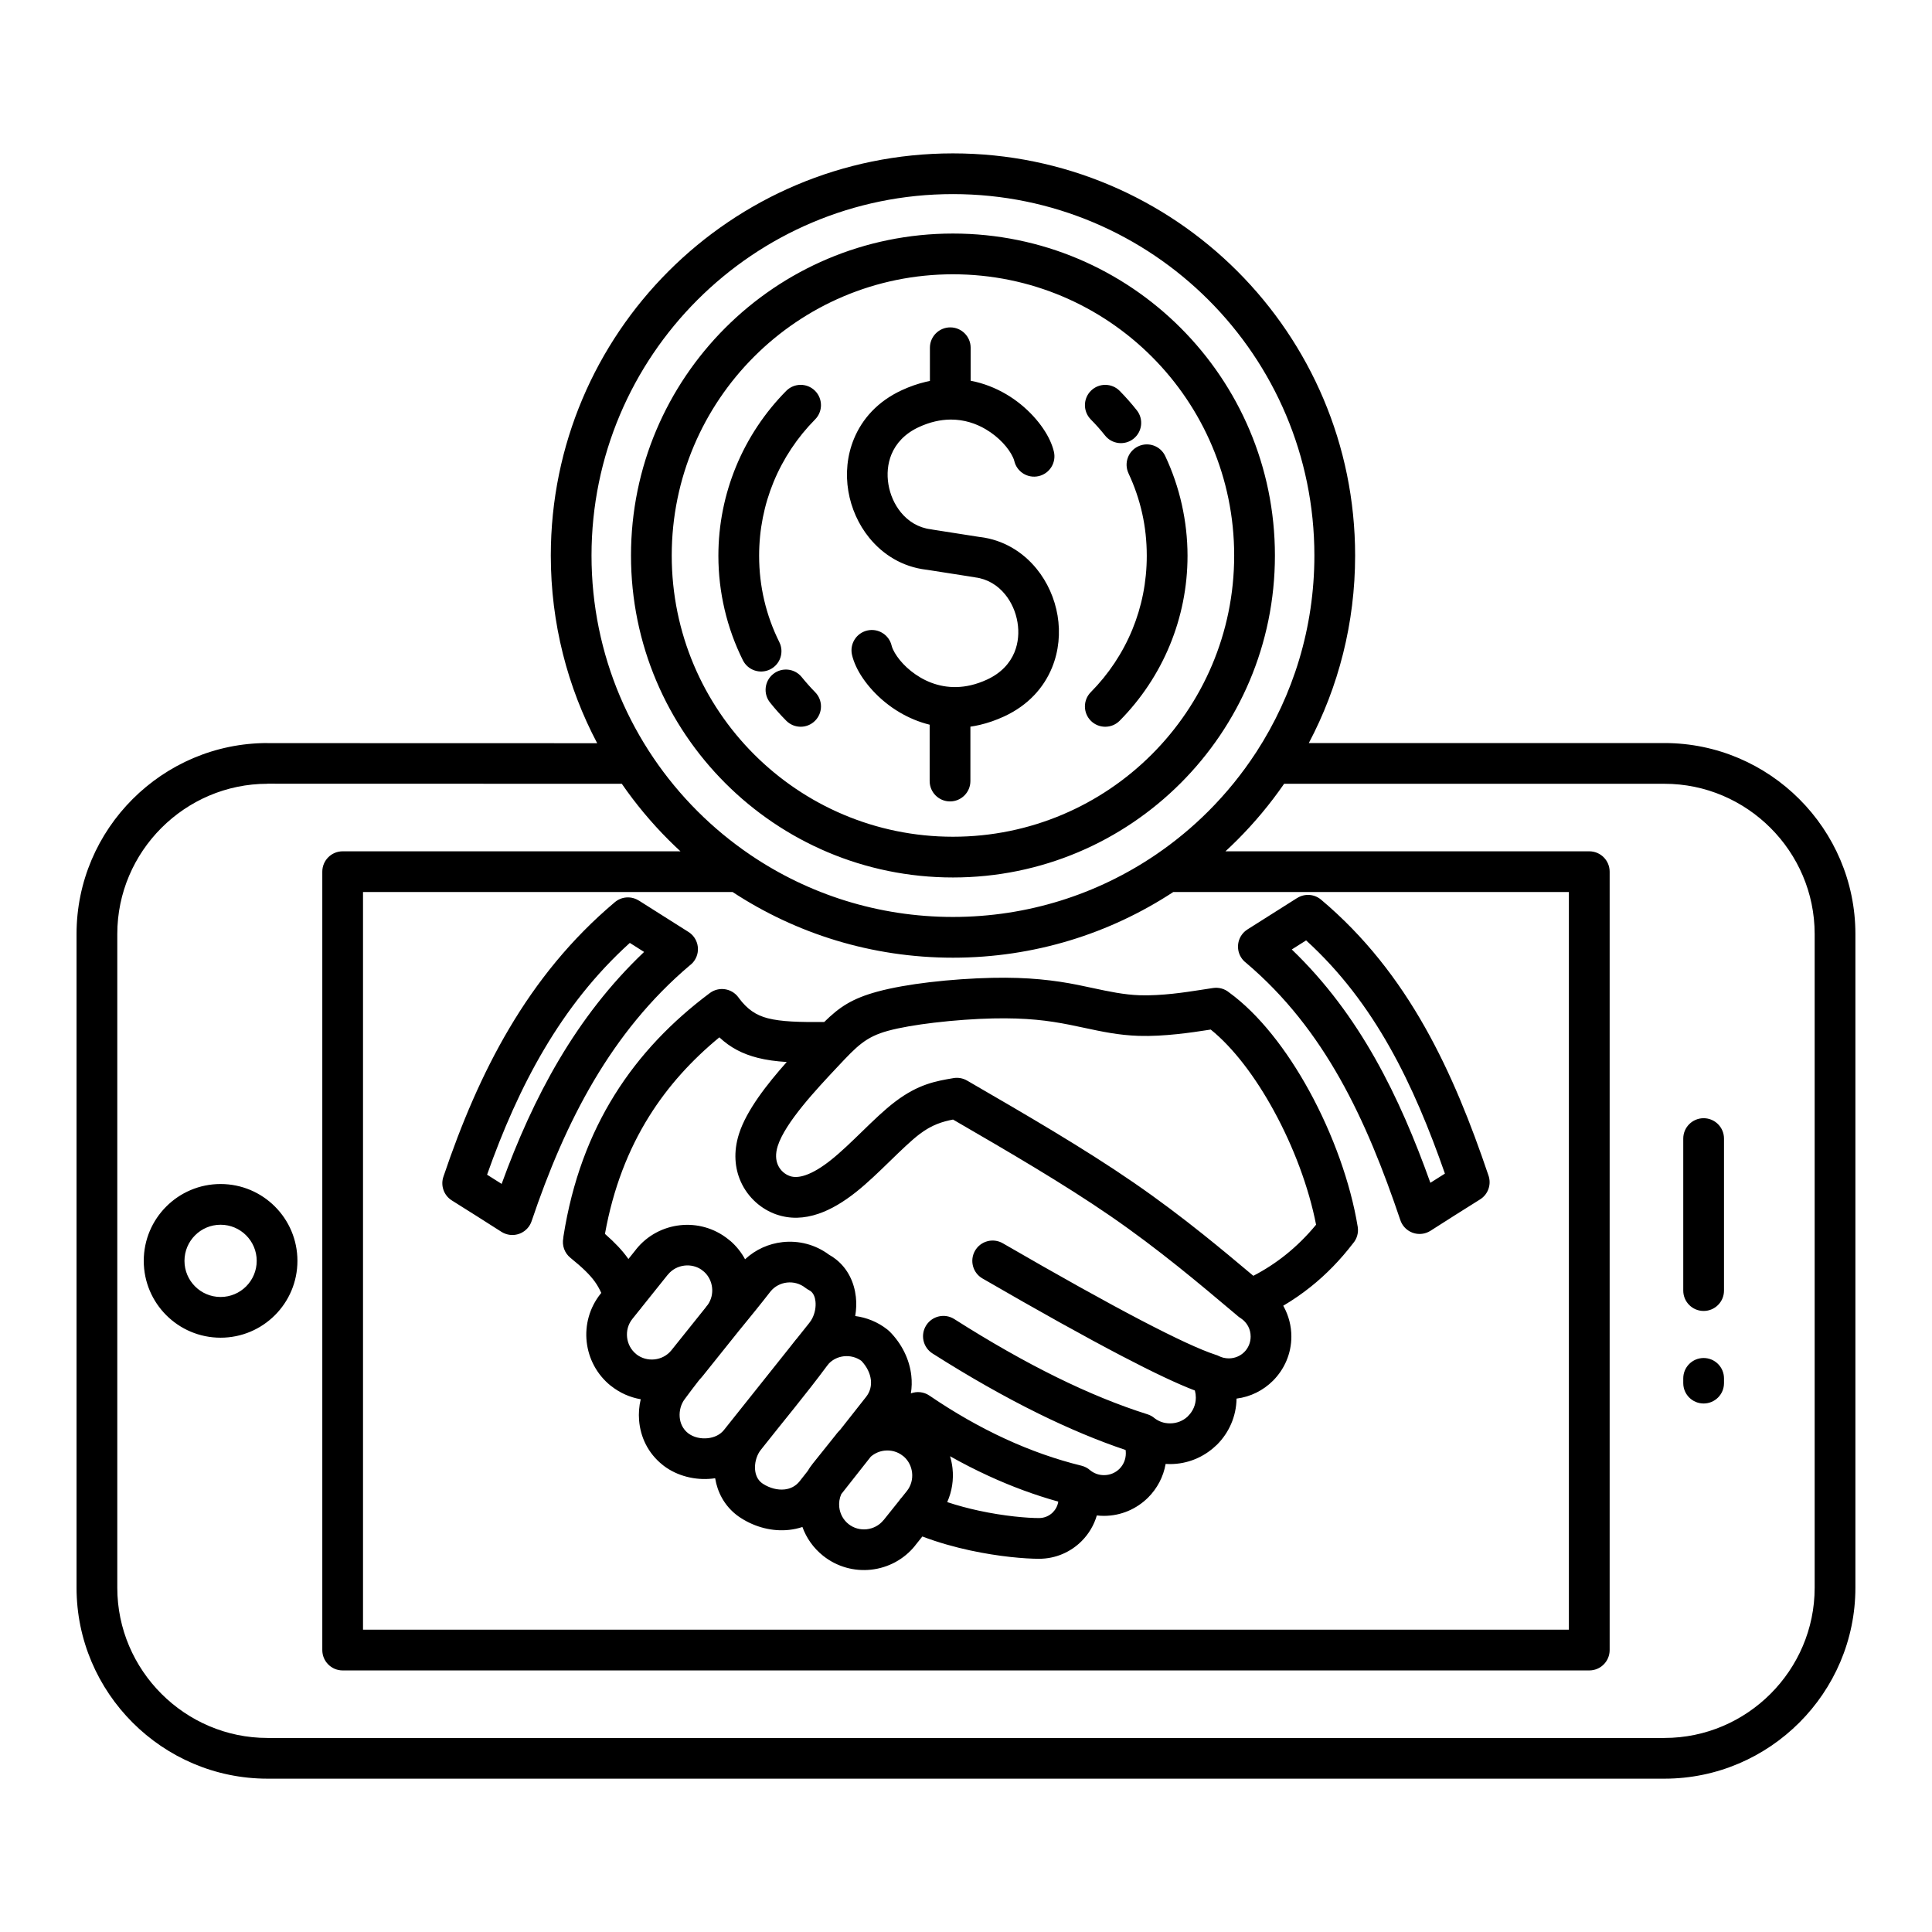 <?xml version="1.0" encoding="UTF-8"?>
<!-- Uploaded to: SVG Repo, www.svgrepo.com, Generator: SVG Repo Mixer Tools -->
<svg fill="#000000" width="800px" height="800px" version="1.1" viewBox="144 144 512 512" xmlns="http://www.w3.org/2000/svg">
 <path d="m308.79 351.71-93.906-0.023v0.02c-10.941 0-20.891 4.481-28.105 11.699-7.215 7.215-11.695 17.164-11.695 28.105v173.26c0 10.941 4.481 20.891 11.695 28.105 7.219 7.219 17.168 11.699 28.105 11.699h370.22c10.941 0 20.891-4.481 28.105-11.695 7.215-7.219 11.695-17.168 11.695-28.105v-173.26c0-10.941-4.481-20.891-11.695-28.105-7.219-7.219-17.168-11.699-28.105-11.699h-100.8c-3.68 5.328-7.836 10.309-12.398 14.875-1.027 1.027-2.078 2.035-3.148 3.019h96.418c2.981 0 5.398 2.418 5.398 5.398v206.28c0 2.981-2.418 5.398-5.398 5.398h-330.37c-2.981 0-5.394-2.418-5.394-5.398v-206.28c0-2.981 2.418-5.398 5.394-5.398h89.523c-1.07-0.984-2.121-1.992-3.148-3.019-4.566-4.566-8.715-9.543-12.395-14.871zm92.375-15.141v14.418c0 2.981-2.418 5.398-5.398 5.398s-5.398-2.418-5.398-5.398v-14.934c-2.879-0.707-5.527-1.844-7.894-3.231-5.644-3.309-9.742-8.184-11.613-12.23-0.48-1.043-0.844-2.062-1.066-3.023-0.676-2.902 1.129-5.797 4.027-6.473 2.902-0.676 5.801 1.129 6.473 4.027 0.062 0.273 0.184 0.598 0.348 0.961 1.105 2.391 3.652 5.344 7.273 7.465 3.57 2.094 8.164 3.262 13.375 2.039 1.387-0.324 2.82-0.816 4.293-1.496 3.715-1.715 6.062-4.32 7.258-7.231 1.023-2.492 1.25-5.266 0.801-7.953-0.453-2.727-1.594-5.32-3.293-7.402-1.949-2.391-4.664-4.094-7.926-4.492v-0.016l-12.82-2.008-0.203-0.02c-6.234-0.758-11.371-3.953-15.012-8.414-2.887-3.539-4.816-7.883-5.574-12.418-0.762-4.574-0.34-9.387 1.48-13.812 2.176-5.297 6.297-9.965 12.699-12.922 2.172-1.004 4.297-1.73 6.356-2.215 0.367-0.086 0.727-0.164 1.086-0.234v-8.797c0-2.981 2.418-5.398 5.398-5.398 2.981 0 5.398 2.418 5.398 5.398v8.738c3.457 0.66 6.609 1.934 9.383 3.555 5.644 3.309 9.742 8.184 11.613 12.23 0.48 1.043 0.844 2.062 1.066 3.023 0.676 2.902-1.129 5.797-4.027 6.473-2.902 0.676-5.801-1.129-6.473-4.027-0.066-0.273-0.184-0.598-0.352-0.961-1.105-2.391-3.652-5.344-7.269-7.465-2.57-1.508-5.672-2.535-9.152-2.535l-0.188 0.004h-0.086c-1.27 0.02-2.59 0.176-3.953 0.496-1.387 0.324-2.82 0.816-4.293 1.496-3.715 1.715-6.062 4.32-7.258 7.231-1.023 2.492-1.25 5.266-0.801 7.953 0.453 2.727 1.594 5.32 3.293 7.402 1.949 2.391 4.664 4.094 7.926 4.492 0.207 0.023 0.41 0.062 0.609 0.109l12.41 1.945v-0.012c6.234 0.758 11.371 3.953 15.012 8.414 2.887 3.539 4.816 7.883 5.574 12.418 0.762 4.574 0.34 9.387-1.48 13.812-2.176 5.297-6.297 9.965-12.699 12.922-2.172 1.004-4.297 1.73-6.359 2.215-0.867 0.207-1.727 0.367-2.57 0.488zm31.898-81.426c-2.082-2.117-2.055-5.527 0.062-7.609 2.121-2.082 5.527-2.055 7.609 0.062 0.754 0.762 1.531 1.598 2.336 2.504 0.73 0.824 1.465 1.703 2.199 2.633 1.84 2.328 1.445 5.707-0.887 7.547-2.328 1.84-5.711 1.441-7.547-0.887-0.562-0.707-1.168-1.434-1.82-2.168-0.586-0.66-1.238-1.355-1.957-2.082zm10 14.281c-1.258-2.691-0.094-5.891 2.594-7.148 2.691-1.258 5.891-0.098 7.148 2.594 1.91 4.062 3.398 8.375 4.398 12.875 0.984 4.418 1.504 8.957 1.504 13.547 0 8.328-1.656 16.301-4.66 23.613-3.109 7.566-7.672 14.383-13.332 20.105-2.098 2.106-5.504 2.117-7.613 0.023-2.106-2.098-2.117-5.508-0.023-7.613 4.68-4.727 8.445-10.355 11.012-16.605 2.461-5.988 3.816-12.578 3.816-19.523 0-3.918-0.418-7.672-1.211-11.227-0.824-3.703-2.055-7.269-3.641-10.637zm-83.059 57.992c2.098 2.106 2.086 5.516-0.023 7.613-2.106 2.094-5.516 2.086-7.609-0.023-0.84-0.848-1.578-1.633-2.215-2.348-0.648-0.727-1.344-1.551-2.078-2.465-1.863-2.316-1.496-5.707 0.824-7.57 2.316-1.863 5.707-1.492 7.57 0.824 0.496 0.617 1.078 1.301 1.738 2.043 0.664 0.742 1.262 1.387 1.797 1.926zm-9.477-13.254c1.328 2.668 0.242 5.906-2.422 7.231-2.668 1.328-5.906 0.242-7.234-2.422-2.102-4.223-3.742-8.73-4.848-13.457-1.074-4.586-1.645-9.348-1.645-14.223 0-8.328 1.656-16.301 4.66-23.613 3.109-7.566 7.672-14.383 13.332-20.105 2.098-2.106 5.504-2.117 7.609-0.02 2.109 2.094 2.117 5.504 0.023 7.609-4.676 4.727-8.441 10.359-11.012 16.605-2.461 5.988-3.816 12.578-3.816 19.523 0 4.07 0.469 8.012 1.348 11.773 0.906 3.879 2.262 7.594 4.004 11.098zm46.016-108.27c23.562 0 44.895 9.551 60.332 24.992 15.441 15.441 24.992 36.77 24.992 60.332s-9.551 44.895-24.992 60.332c-15.441 15.441-36.77 24.992-60.332 24.992-23.559 0-44.895-9.551-60.332-24.992-15.441-15.441-24.992-36.77-24.992-60.332 0-23.559 9.551-44.891 24.992-60.332 15.441-15.441 36.773-24.992 60.332-24.992zm52.699 32.625c-13.484-13.484-32.121-21.828-52.699-21.828s-39.211 8.344-52.699 21.828c-13.488 13.484-21.828 32.121-21.828 52.699 0 20.582 8.34 39.215 21.828 52.699 13.484 13.484 32.121 21.828 52.699 21.828 20.582 0 39.215-8.344 52.699-21.828 13.484-13.484 21.828-32.121 21.828-52.699s-8.344-39.211-21.828-52.699zm27.543 105.02c0.066-0.109 0.137-0.211 0.207-0.316 9.699-14.977 15.332-32.832 15.332-52 0-26.449-10.719-50.395-28.055-67.727-17.332-17.332-41.281-28.055-67.73-28.055s-50.395 10.723-67.727 28.055c-17.332 17.332-28.055 41.281-28.055 67.727 0 26.449 10.719 50.395 28.055 67.727 4.269 4.269 8.938 8.133 13.949 11.539l0.164 0.113c15.297 10.352 33.75 16.402 53.613 16.402 19.859 0 38.312-6.047 53.609-16.395 0.059-0.043 0.121-0.086 0.184-0.125 5.004-3.406 9.672-7.266 13.938-11.535 4.68-4.684 8.879-9.848 12.516-15.414zm14.062-2.621h94.254c13.918 0 26.574 5.688 35.738 14.855 9.168 9.168 14.859 21.82 14.859 35.738v173.26c0 13.922-5.691 26.574-14.859 35.738-9.168 9.168-21.82 14.859-35.738 14.859h-370.22c-13.922 0-26.574-5.691-35.738-14.859-9.168-9.168-14.859-21.82-14.859-35.738v-173.26c0-13.918 5.691-26.574 14.859-35.738 9.168-9.168 21.82-14.855 35.738-14.855v0.02l87.379 0.023c-7.852-14.848-12.293-31.773-12.293-49.738 0-29.43 11.93-56.074 31.215-75.359 19.285-19.285 45.93-31.215 75.359-31.215 29.43 0 56.074 11.93 75.363 31.215 19.285 19.285 31.215 45.93 31.215 75.359 0 17.945-4.434 34.855-12.27 49.695zm-35.926 39.484c-16.77 11-36.828 17.398-58.383 17.398-21.551 0-41.613-6.398-58.383-17.398h-97.953v195.48h319.57v-195.48zm-117.46 92.367 0.035 0.035c1.652 1.422 2.973 3.098 3.953 4.918 2.793-2.609 6.305-4.144 9.938-4.547 4.246-0.469 8.664 0.613 12.312 3.336 0.664 0.367 1.289 0.789 1.879 1.258 3.113 2.481 4.801 6.066 5.231 9.902 0.188 1.664 0.125 3.391-0.168 5.094 3.016 0.391 5.969 1.57 8.516 3.574l0.219 0.184c0.117 0.098 0.227 0.199 0.332 0.305l0.008-0.008c3.262 3.262 5.312 7.43 5.789 11.727 0.176 1.574 0.141 3.156-0.117 4.715 1.586-0.594 3.426-0.434 4.93 0.594 6.664 4.539 13.367 8.359 20.105 11.461 6.699 3.086 13.43 5.457 20.184 7.113 0.883 0.219 1.664 0.641 2.297 1.207 0.484 0.395 1.047 0.719 1.664 0.945 0.609 0.227 1.285 0.348 2.004 0.348 1.613 0 3.059-0.641 4.09-1.672l0.023-0.023c1.031-1.031 1.672-2.481 1.672-4.09 0-0.312-0.02-0.605-0.059-0.879-7.301-2.453-14.992-5.668-23.078-9.648-8.965-4.414-18.332-9.727-28.102-15.938-2.512-1.598-3.262-4.93-1.664-7.445 1.598-2.516 4.93-3.262 7.445-1.664 9.535 6.062 18.562 11.191 27.086 15.387 8.453 4.16 16.496 7.445 24.117 9.848 0.727 0.23 1.371 0.598 1.914 1.07 0.559 0.414 1.168 0.742 1.812 0.969 0.672 0.234 1.434 0.363 2.258 0.363 1.793 0 3.414-0.672 4.617-1.777l0.207-0.223c1.234-1.234 2-2.941 2-4.824 0-0.625-0.082-1.23-0.234-1.797l-0.023-0.09c-4.496-1.707-10.906-4.731-19.23-9.074-9.789-5.109-22.145-11.984-37.062-20.621-2.574-1.488-3.449-4.785-1.961-7.359 1.488-2.574 4.785-3.449 7.359-1.961 15.027 8.699 27.238 15.5 36.637 20.406 9.184 4.793 15.758 7.836 19.723 9.129 0.316 0.09 0.629 0.211 0.934 0.367 0.336 0.168 0.699 0.305 1.086 0.406l0.172 0.039c0.422 0.098 0.867 0.152 1.34 0.152 1.609 0 3.059-0.641 4.09-1.672l0.023-0.02c1.031-1.031 1.672-2.481 1.672-4.09 0-1.008-0.246-1.941-0.672-2.738-0.449-0.832-1.094-1.543-1.875-2.07l-0.004-0.004-0.008-0.004-0.211-0.141-0.008-0.004v-0.004l-0.094-0.062-0.02-0.012-0.004-0.004-0.105-0.07-0.008-0.004-0.004-0.004-0.094-0.062-0.008-0.008-0.008-0.004v-0.004l-0.023-0.016-0.008-0.008-0.238-0.199c-0.137-0.105-0.266-0.215-0.391-0.332-5.09-4.293-10.191-8.59-15.578-12.895-5.609-4.481-11.465-8.926-17.812-13.297-12.336-8.492-26.973-17.023-41.695-25.559-2.758 0.531-5.594 1.371-8.836 3.832-2.238 1.695-4.984 4.367-7.82 7.121-2.961 2.879-6.008 5.84-9.031 8.242-3.359 2.668-6.699 4.66-9.996 5.777-3.793 1.285-7.508 1.434-11.109 0.184l-0.02-0.008v0.008c-3.898-1.352-7.512-4.398-9.43-8.684-1.582-3.531-2.016-7.856-0.484-12.668 1.996-6.273 7.473-13.227 12.656-19.055-2.867-0.184-5.383-0.52-7.672-1.102-4.047-1.027-7.281-2.711-10.184-5.434-7.312 6.023-13.594 12.91-18.598 20.914-5.543 8.867-9.555 19.145-11.719 31.172 2.691 2.352 4.555 4.359 6.016 6.379l0.199 0.277 2.039-2.551-0.008-0.008c2.988-3.731 7.227-5.902 11.652-6.391 4.41-0.488 9.016 0.707 12.762 3.703l0.465 0.387zm2.516 23.699c-0.086 0.113-0.172 0.227-0.262 0.336l-9.398 11.738c-0.324 0.406-0.664 0.793-1.016 1.164-1.316 1.691-2.606 3.391-3.856 5.094-0.984 1.305-1.457 3.039-1.32 4.754 0.129 1.594 0.824 3.141 2.176 4.219l0.145 0.109c1.352 1.02 3.266 1.461 5.16 1.254 1.66-0.184 3.231-0.891 4.25-2.172l17.133-21.5 1.805-2.289 0.188-0.227 0.109-0.117 3.371-4.227c0.336-0.422 0.609-0.848 0.82-1.27 0.695-1.395 0.988-2.996 0.824-4.481-0.125-1.117-0.527-2.09-1.227-2.648-0.125-0.102-0.285-0.199-0.473-0.293l0.004-0.008c-0.152-0.074-0.301-0.16-0.445-0.25-0.18-0.113-0.355-0.234-0.527-0.367-1.418-1.129-3.176-1.582-4.863-1.395-1.645 0.18-3.219 0.965-4.34 2.312-2.66 3.426-5.445 6.848-8.25 10.273zm-26.172 18.348c-2.805-0.48-5.531-1.656-7.91-3.559l-0.012-0.012-0.008 0.012c-3.734-2.992-5.906-7.234-6.398-11.656-0.488-4.41 0.707-9.023 3.707-12.766l0.16-0.199c-0.508-1.098-1.047-2.074-1.719-3-1.266-1.754-3.176-3.652-6.441-6.289-1.605-1.289-2.273-3.312-1.914-5.207 0.008-0.172 0.027-0.344 0.055-0.516 2.293-14.582 6.969-26.934 13.582-37.52 6.637-10.625 15.18-19.438 25.199-26.93 2.387-1.781 5.766-1.289 7.547 1.098 0.059 0.078 0.117 0.16 0.172 0.242 2.215 2.965 4.519 4.543 7.668 5.344 3.574 0.91 8.348 1.043 14.934 0.984 4.004-3.945 7.356-6.211 14.098-8.047 3.863-1.051 8.715-1.887 13.734-2.484 5.508-0.656 11.469-1.059 16.66-1.172 4.863-0.105 8.965 0.055 12.625 0.395 3.805 0.352 6.996 0.863 9.984 1.457 1.188 0.234 2.641 0.547 4.074 0.855 4.172 0.895 8.25 1.773 12.492 1.914 2.809 0.09 5.894-0.117 8.699-0.41 2.613-0.273 5.336-0.695 7.152-0.973l3.535-0.543c1.578-0.234 3.098 0.234 4.238 1.176 7.867 5.707 15.305 15.242 21.262 26.121 6.234 11.379 10.93 24.367 12.828 35.988 0.27 1.656-0.246 3.258-1.277 4.426-3.367 4.387-7.098 8.215-11.184 11.477-2.309 1.844-4.738 3.516-7.281 5.016l0.176 0.316c1.262 2.348 1.98 5.019 1.98 7.84 0 4.555-1.855 8.691-4.859 11.703l-0.035 0.035c-2.551 2.535-5.902 4.25-9.633 4.715-0.07 4.758-2.031 9.059-5.16 12.191-0.117 0.117-0.238 0.227-0.367 0.332-3.168 2.992-7.426 4.828-12.094 4.828-0.391 0-0.785-0.016-1.172-0.039-0.594 3.426-2.246 6.508-4.617 8.883l-0.035 0.035c-3.012 2.992-7.144 4.844-11.691 4.844-0.637 0-1.27-0.035-1.891-0.109-0.758 2.609-2.168 4.941-4.039 6.812-2.887 2.887-6.875 4.672-11.277 4.672-3.688 0-10.617-0.559-18.277-2.219-4.102-0.887-8.438-2.09-12.641-3.691l-1.91 2.387 0.012 0.008c-2.992 3.734-7.234 5.906-11.656 6.398-4.422 0.488-9.039-0.707-12.785-3.707-2.566-2.055-4.398-4.707-5.449-7.602-1.141 0.379-2.324 0.633-3.527 0.766-4.309 0.477-8.871-0.641-12.766-3.141-0.445-0.285-0.848-0.57-1.211-0.855-3.227-2.543-5.019-6.016-5.621-9.691-0.246 0.035-0.496 0.07-0.742 0.098-4.535 0.504-9.289-0.688-12.836-3.359l-0.352-0.281c-3.887-3.094-5.875-7.406-6.227-11.805-0.152-1.867 0-3.758 0.434-5.578zm16.793-33.781c-0.219-0.148-0.426-0.316-0.621-0.496-1.348-0.953-2.981-1.324-4.559-1.148-1.691 0.188-3.309 1.012-4.441 2.426l-0.012-0.008-6.969 8.707c-0.16 0.238-0.344 0.465-0.539 0.676l-1.883 2.352c-1.129 1.41-1.578 3.176-1.387 4.879 0.188 1.691 1.012 3.309 2.434 4.445l-0.008 0.008c1.406 1.121 3.168 1.562 4.867 1.375s3.32-1.008 4.445-2.41l9.062-11.316c0.168-0.258 0.359-0.504 0.574-0.738 0.953-1.352 1.324-2.981 1.148-4.562-0.176-1.574-0.891-3.078-2.109-4.184zm65.168 48.875c0.32 1.035 0.535 2.102 0.656 3.172 0.336 3.016-0.121 6.125-1.398 8.992 2.793 0.93 5.621 1.672 8.34 2.262 6.789 1.469 12.824 1.965 16 1.965 1.422 0 2.711-0.578 3.644-1.508 0.754-0.754 1.277-1.742 1.445-2.848-6.223-1.738-12.406-4.019-18.547-6.848-3.391-1.559-6.773-3.289-10.145-5.184zm-37.777 4c0.418-0.711 0.891-1.398 1.422-2.062l6.18-7.723-0.012-0.008c0.352-0.441 0.727-0.863 1.113-1.258l6.84-8.684c1.051-1.336 1.434-2.906 1.262-4.453-0.195-1.777-1.086-3.574-2.516-5.078-1.379-0.996-3.043-1.391-4.644-1.215-1.48 0.16-2.894 0.809-3.961 1.91l-0.531 0.664c-5.5 7.434-11.762 14.914-17.504 22.207-0.141 0.18-0.258 0.344-0.355 0.488-0.867 1.352-1.305 3.07-1.184 4.727 0.105 1.387 0.641 2.688 1.715 3.527 0.137 0.109 0.258 0.199 0.363 0.266 1.828 1.172 3.887 1.707 5.766 1.496 1.523-0.168 2.941-0.867 3.961-2.164l2.086-2.648zm27.719 0.355c-0.18-1.617-0.926-3.156-2.203-4.269l-0.23-0.176c-1.406-1.129-3.164-1.574-4.856-1.387-1.332 0.148-2.617 0.691-3.656 1.605l-7.82 9.926c-0.484 1.094-0.656 2.293-0.527 3.469 0.188 1.691 1.016 3.312 2.434 4.445 1.406 1.129 3.164 1.574 4.856 1.387 1.691-0.188 3.312-1.012 4.449-2.43l0.012 0.008 4.098-5.121c0.203-0.312 0.43-0.598 0.684-0.855l1.379-1.723c1.125-1.41 1.574-3.172 1.383-4.879zm79.148-117.42-1.309 0.199c-1.719 0.266-4.297 0.664-7.656 1.016-3.168 0.332-6.723 0.566-10.133 0.457-5.324-0.176-9.801-1.141-14.391-2.125-1.195-0.258-2.398-0.516-3.906-0.816-2.852-0.562-5.746-1.039-8.891-1.328-3.285-0.305-7-0.449-11.445-0.352-4.66 0.102-10.234 0.488-15.605 1.129-4.664 0.555-8.996 1.281-12.172 2.148-5.953 1.621-8.293 4.113-13.301 9.449l-0.227 0.242c-5.453 5.805-13.738 14.633-15.719 20.859-0.645 2.035-0.523 3.731 0.062 5.035 0.645 1.438 1.852 2.453 3.148 2.906v0.004c1.184 0.406 2.578 0.297 4.133-0.23 2.062-0.699 4.332-2.09 6.746-4.008 2.676-2.125 5.496-4.867 8.23-7.523 3.016-2.93 5.938-5.773 8.832-7.965 6.133-4.652 10.789-5.441 15.441-6.231 1.191-0.199 2.457 0 3.586 0.652l0.129 0.074c15.379 8.914 30.758 17.832 43.984 26.938 6.691 4.606 12.715 9.172 18.402 13.715 4.578 3.656 8.984 7.336 13.355 11.016 3.019-1.566 5.856-3.406 8.5-5.516 2.949-2.352 5.656-5.031 8.125-8.027-1.922-9.863-5.973-20.676-11.238-30.285-4.844-8.844-10.656-16.57-16.68-21.434zm25.27-23.625-3.793 2.398c9.012 8.648 16.156 18.395 22.09 28.887 5.887 10.414 10.543 21.5 14.641 32.949l3.852-2.438c-4.121-11.793-8.773-23.141-14.676-33.582-5.859-10.371-12.984-19.914-22.113-28.223zm-15.535-2.91 13.176-8.336 0.004 0.008c1.922-1.211 4.488-1.105 6.32 0.434 11.633 9.789 20.43 21.242 27.504 33.754 6.965 12.32 12.211 25.586 16.84 39.277 0.855 2.332 0 5.027-2.188 6.402-4.387 2.773-8.82 5.519-13.176 8.34-0.355 0.223-0.742 0.41-1.16 0.547-2.816 0.941-5.867-0.574-6.809-3.394-4.465-13.223-9.48-25.953-16.043-37.562-6.426-11.371-14.375-21.754-24.816-30.598-0.516-0.387-0.973-0.871-1.336-1.449-1.582-2.516-0.828-5.84 1.688-7.422zm-161.32-7.672 13.176 8.336c2.516 1.582 3.269 4.906 1.688 7.422-0.363 0.578-0.82 1.062-1.34 1.449-10.457 8.852-18.676 19.176-25.387 30.508-6.84 11.555-12.094 24.133-16.527 37.266-0.941 2.816-3.992 4.336-6.809 3.394-0.418-0.137-0.805-0.324-1.16-0.547-4.356-2.816-8.789-5.562-13.176-8.34-2.188-1.375-3.043-4.07-2.188-6.402 4.66-13.781 10.195-27.004 17.41-39.188 7.316-12.359 16.367-23.676 27.988-33.453 1.832-1.543 4.394-1.648 6.32-0.434l0.004-0.008zm1.418 13.637-3.781-2.394c-9.184 8.305-16.559 17.801-22.676 28.137-6.144 10.383-11.012 21.594-15.152 33.289l3.859 2.441c4.188-11.508 9.09-22.562 15.195-32.875 6.137-10.363 13.492-19.992 22.559-28.598zm-102.66 81.867c0-2.644-1.074-5.035-2.805-6.766-1.734-1.734-4.125-2.805-6.766-2.805-2.644 0-5.035 1.07-6.766 2.805-1.73 1.73-2.805 4.125-2.805 6.766 0 2.641 1.074 5.035 2.805 6.766 1.73 1.734 4.125 2.805 6.766 2.805 2.641 0 5.035-1.07 6.766-2.805 1.73-1.73 2.805-4.125 2.805-6.766zm4.828-14.398c3.684 3.684 5.965 8.773 5.965 14.398 0 5.621-2.281 10.715-5.965 14.398s-8.777 5.965-14.398 5.965c-5.625 0-10.715-2.281-14.398-5.965s-5.965-8.777-5.965-14.398c0-5.625 2.281-10.715 5.965-14.398 3.684-3.688 8.773-5.965 14.398-5.965 5.621 0 10.715 2.281 14.398 5.965zm384.02 46.805c0 2.981-2.418 5.394-5.398 5.394-2.981 0-5.398-2.418-5.398-5.394v-1.262c0-2.981 2.418-5.398 5.398-5.398 2.981 0 5.398 2.418 5.398 5.398zm0-24.523c0 2.981-2.418 5.394-5.398 5.394-2.981 0-5.398-2.418-5.398-5.394v-40.289c0-2.981 2.418-5.398 5.398-5.398 2.981 0 5.398 2.418 5.398 5.398z"/>
</svg>